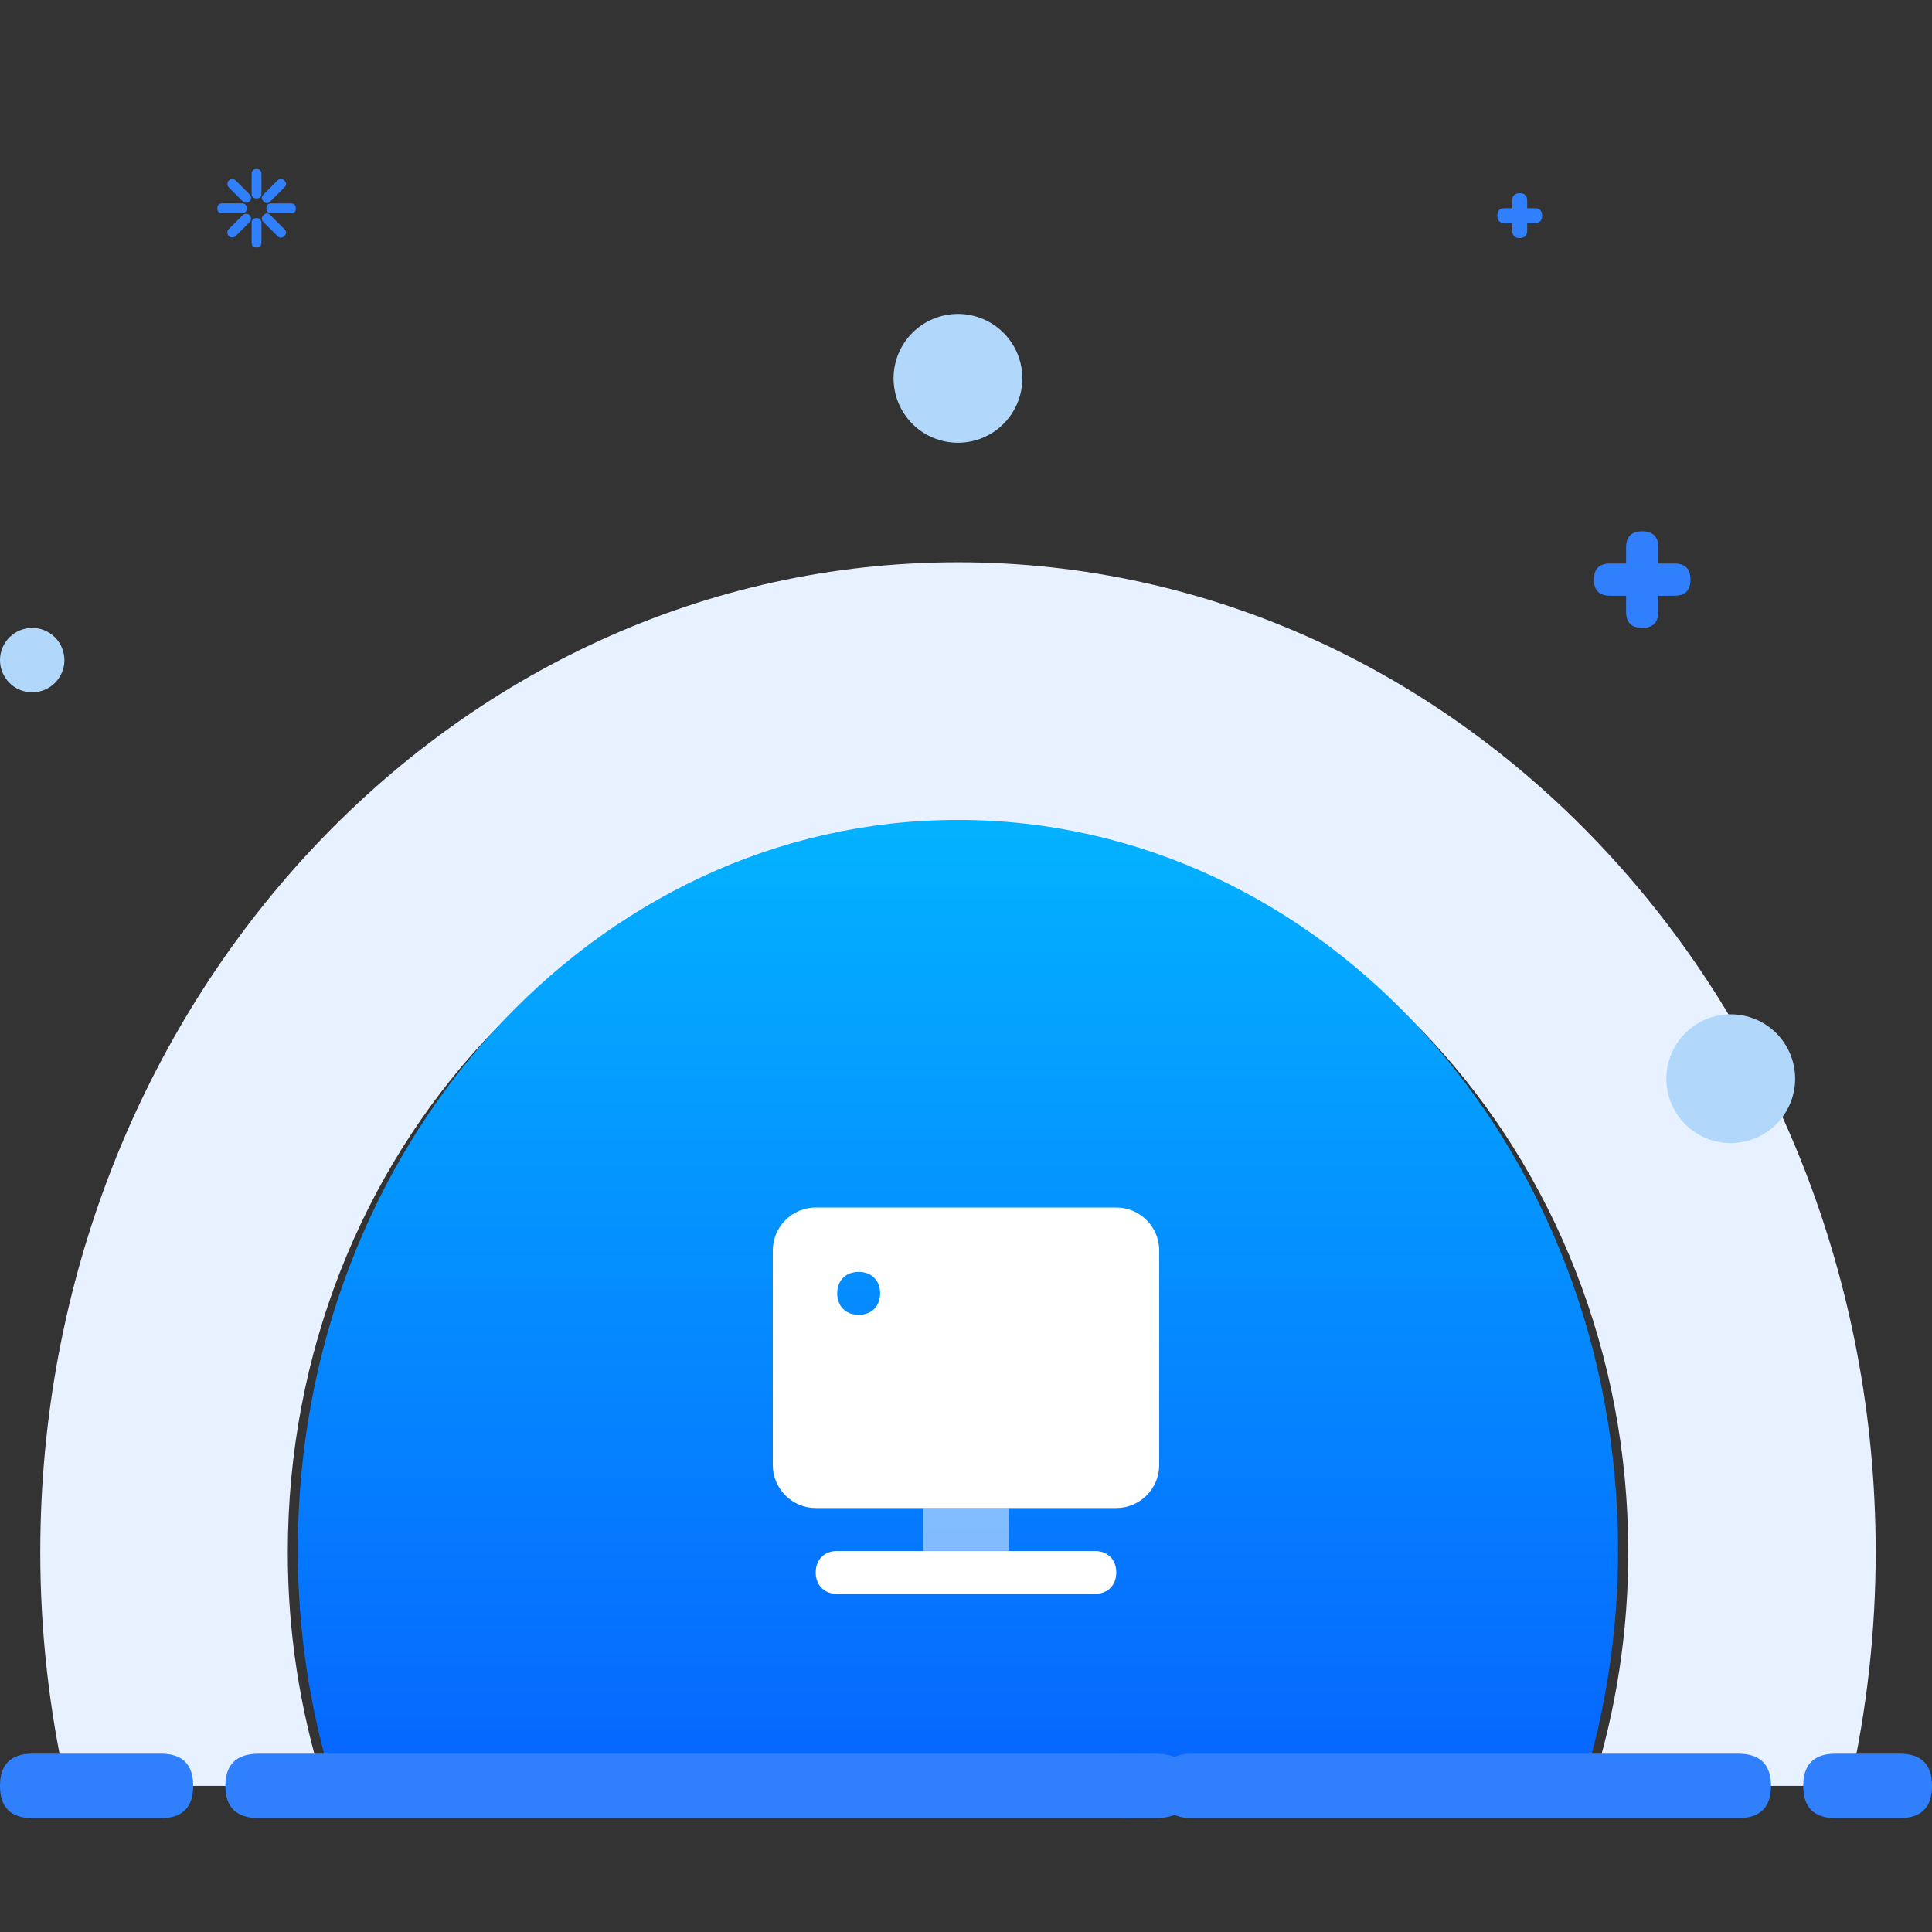 <svg width="80" height="80" viewBox="0 0 80 80" fill="none" xmlns="http://www.w3.org/2000/svg">
<rect x="0" y="0" width="80" height="80" fill="#333333" stroke="none"/>
<g clip-path="url(#clip0_3605_14258)">
<path d="M11.917 64.277C11.917 47.742 24.343 34.338 39.669 34.338C54.996 34.338 67.422 47.742 67.422 64.277C67.425 67.557 66.923 70.818 65.933 73.95H76.594C77.307 70.773 77.668 67.53 77.668 64.277C77.668 41.636 60.655 23.283 39.667 23.283C18.68 23.283 1.668 41.632 1.668 64.277C1.668 67.53 2.029 70.773 2.742 73.95H13.405C12.415 70.818 11.914 67.557 11.917 64.277Z" fill="#E8F1FF"/>
<path d="M39.665 33.951C24.57 33.951 12.332 47.487 12.332 64.184C12.329 67.491 12.823 70.782 13.799 73.951H65.532C66.508 70.782 67.002 67.491 66.999 64.184C66.999 47.487 54.761 33.951 39.665 33.951Z" fill="url(#paint0_linear_3605_14258)"/>
<path d="M10.713 72.617H46.617C47.538 72.617 47.999 73.062 47.999 73.951V73.95C47.999 74.839 47.538 75.284 46.617 75.284H10.713C9.792 75.284 9.332 74.839 9.332 73.95V73.951C9.332 73.062 9.792 72.617 10.713 72.617Z" fill="#3080FE"/>
<path d="M49.357 72.617H71.976C72.881 72.617 73.333 73.062 73.333 73.951V73.95C73.333 74.839 72.881 75.284 71.976 75.284H49.357C48.453 75.284 48 74.839 48 73.95V73.951C48 73.062 48.453 72.617 49.357 72.617Z" fill="#3080FE"/>
<path d="M76.001 72.617H78.668C79.557 72.617 80.001 73.062 80.001 73.951V73.95C80.001 74.839 79.557 75.284 78.668 75.284H76.001C75.112 75.284 74.668 74.839 74.668 73.95V73.951C74.668 73.062 75.112 72.617 76.001 72.617Z" fill="#3080FE"/>
<path d="M66 24C66 23.556 66.223 23.334 66.667 23.334H67.333V22.667C67.333 22.223 67.555 22 67.999 22C68.444 22 68.666 22.222 68.666 22.667V23.334H69.333C69.777 23.334 69.999 23.556 69.999 24C69.999 24.445 69.778 24.667 69.333 24.667H68.666V25.333C68.666 25.778 68.444 25.999 67.999 25.999C67.555 25.999 67.333 25.777 67.333 25.333V24.667H66.667C66.222 24.667 66 24.445 66 24Z" fill="#3080FE"/>
<path d="M46.832 72.617H47.832C48.832 72.617 49.332 73.062 49.332 73.951V73.95C49.332 74.839 48.832 75.284 47.832 75.284H46.832C45.832 75.284 45.332 74.839 45.332 73.95V73.951C45.332 73.062 45.832 72.617 46.832 72.617Z" fill="#3080FE"/>
<path d="M1.334 72.617H6.666C7.555 72.617 8 73.062 8 73.951V73.95C8 74.839 7.555 75.284 6.666 75.284H1.334C0.445 75.284 0 74.839 0 73.95V73.951C0 73.062 0.445 72.617 1.334 72.617Z" fill="#3080FE"/>
<path d="M37 15.667C37 16.374 37.281 17.052 37.781 17.552C38.281 18.052 38.959 18.333 39.667 18.333C40.374 18.333 41.052 18.052 41.552 17.552C42.052 17.052 42.333 16.374 42.333 15.667C42.333 14.959 42.052 14.281 41.552 13.781C41.052 13.281 40.374 13 39.667 13C38.959 13 38.281 13.281 37.781 13.781C37.281 14.281 37 14.959 37 15.667Z" fill="#B1D8FB"/>
<path d="M69 44.667C69 45.017 69.069 45.364 69.203 45.687C69.337 46.011 69.533 46.305 69.781 46.552C70.028 46.8 70.323 46.996 70.646 47.13C70.97 47.264 71.316 47.333 71.667 47.333C72.017 47.333 72.364 47.264 72.687 47.13C73.011 46.996 73.305 46.8 73.552 46.552C73.8 46.305 73.996 46.011 74.13 45.687C74.264 45.364 74.333 45.017 74.333 44.667C74.333 44.316 74.264 43.97 74.13 43.646C73.996 43.323 73.8 43.029 73.552 42.781C73.305 42.533 73.011 42.337 72.687 42.203C72.364 42.069 72.017 42 71.667 42C71.316 42 70.97 42.069 70.646 42.203C70.323 42.337 70.028 42.533 69.781 42.781C69.533 43.029 69.337 43.323 69.203 43.646C69.069 43.97 69 44.316 69 44.667Z" fill="#B1D8FB"/>
<path d="M0 27.333C0 27.687 0.14 28.026 0.391 28.276C0.641 28.526 0.98 28.667 1.333 28.667C1.687 28.667 2.026 28.526 2.276 28.276C2.526 28.026 2.667 27.687 2.667 27.333C2.667 26.98 2.526 26.641 2.276 26.39C2.026 26.14 1.687 26 1.333 26C0.98 26 0.641 26.14 0.391 26.39C0.14 26.641 0 26.98 0 27.333Z" fill="#B1D8FB"/>
<path d="M62 8.928C62 8.723 62.104 8.62 62.31 8.62H62.618V8.31C62.618 8.104 62.721 8 62.927 8C63.133 8 63.237 8.103 63.237 8.31V8.62H63.547C63.753 8.62 63.855 8.723 63.855 8.928C63.855 9.135 63.753 9.238 63.547 9.238H63.237V9.547C63.237 9.753 63.133 9.855 62.927 9.855C62.721 9.855 62.618 9.753 62.618 9.547V9.238H62.31C62.103 9.238 62 9.135 62 8.928Z" fill="#3080FE"/>
<path d="M10.623 7H10.623C10.758 7 10.826 7.068 10.826 7.203V8.015C10.826 8.151 10.758 8.218 10.623 8.218H10.623C10.488 8.218 10.42 8.151 10.42 8.015V7.203C10.42 7.068 10.488 7 10.623 7Z" fill="#3080FE"/>
<path d="M10.623 9.029H10.623C10.758 9.029 10.826 9.097 10.826 9.233V10.044C10.826 10.18 10.758 10.248 10.623 10.248H10.623C10.488 10.248 10.42 10.18 10.42 10.044V9.233C10.42 9.097 10.488 9.029 10.623 9.029Z" fill="#3080FE"/>
<path d="M11.773 7.476L11.773 7.476C11.869 7.572 11.869 7.668 11.773 7.763L11.199 8.337C11.103 8.433 11.007 8.433 10.911 8.337L10.912 8.338C10.816 8.242 10.816 8.146 10.912 8.05L11.486 7.476C11.582 7.38 11.677 7.38 11.773 7.476Z" fill="#3080FE"/>
<path d="M10.336 8.912C10.374 8.95 10.395 9.001 10.395 9.055C10.395 9.109 10.374 9.161 10.336 9.199L9.761 9.772C9.723 9.81 9.671 9.832 9.617 9.832C9.563 9.832 9.512 9.81 9.474 9.772C9.435 9.734 9.414 9.683 9.414 9.629C9.414 9.575 9.435 9.523 9.474 9.485L10.048 8.911C10.086 8.873 10.138 8.852 10.192 8.852C10.246 8.852 10.297 8.873 10.335 8.911L10.336 8.912Z" fill="#3080FE"/>
<path d="M12.25 8.625V8.625C12.25 8.76 12.182 8.828 12.046 8.828H11.235C11.099 8.828 11.031 8.76 11.031 8.625V8.625C11.031 8.49 11.099 8.422 11.235 8.422H12.046C12.182 8.422 12.25 8.49 12.25 8.625Z" fill="#3080FE"/>
<path d="M10.218 8.623V8.623C10.218 8.758 10.151 8.826 10.015 8.826H9.203C9.068 8.826 9 8.758 9 8.623V8.623C9 8.488 9.068 8.42 9.203 8.42H10.015C10.151 8.42 10.218 8.488 10.218 8.623Z" fill="#3080FE"/>
<path d="M11.773 9.771L11.773 9.771C11.677 9.867 11.582 9.867 11.486 9.771L10.912 9.197C10.816 9.101 10.816 9.005 10.912 8.909L10.911 8.91C11.007 8.814 11.103 8.814 11.199 8.91L11.773 9.484C11.869 9.58 11.869 9.675 11.773 9.771Z" fill="#3080FE"/>
<path d="M10.336 8.336C10.298 8.374 10.247 8.395 10.193 8.395C10.139 8.395 10.087 8.374 10.049 8.336L9.475 7.761C9.437 7.722 9.416 7.671 9.416 7.617C9.416 7.563 9.437 7.511 9.475 7.473C9.514 7.435 9.565 7.414 9.619 7.414C9.673 7.414 9.724 7.435 9.762 7.473L10.337 8.048C10.375 8.086 10.396 8.138 10.396 8.192C10.396 8.245 10.375 8.297 10.337 8.335L10.336 8.336Z" fill="#3080FE"/>
<path d="M33.777 65.112C33.777 64.578 34.133 64.223 34.666 64.223H45.333C45.866 64.223 46.222 64.578 46.222 65.112C46.222 65.645 45.866 66 45.333 66H34.666C34.133 66 33.777 65.645 33.777 65.112Z" fill="white"/>
<path opacity="0.5" d="M38.223 64.221V62.443H41.778V64.221H38.223Z" fill="white"/>
<path d="M46.222 50H33.778C32.8 50 32 50.8 32 51.778V60.667C32 61.644 32.8 62.444 33.778 62.444H46.222C47.2 62.444 48 61.644 48 60.667V51.778C48 50.8 47.2 50 46.222 50ZM35.556 54.444C35.022 54.444 34.667 54.089 34.667 53.556C34.667 53.022 35.022 52.667 35.556 52.667C36.089 52.667 36.444 53.022 36.444 53.556C36.444 54.089 36.089 54.444 35.556 54.444Z" fill="white"/>
</g>
<defs>
<linearGradient id="paint0_linear_3605_14258" x1="39.665" y1="33.951" x2="39.665" y2="73.951" gradientUnits="userSpaceOnUse">
<stop stop-color="#03B2FF"/>
<stop offset="1" stop-color="#0665FF"/>
</linearGradient>
<clipPath id="clip0_3605_14258">
<rect width="80" height="80" fill="white"/>
</clipPath>
</defs>
</svg>
